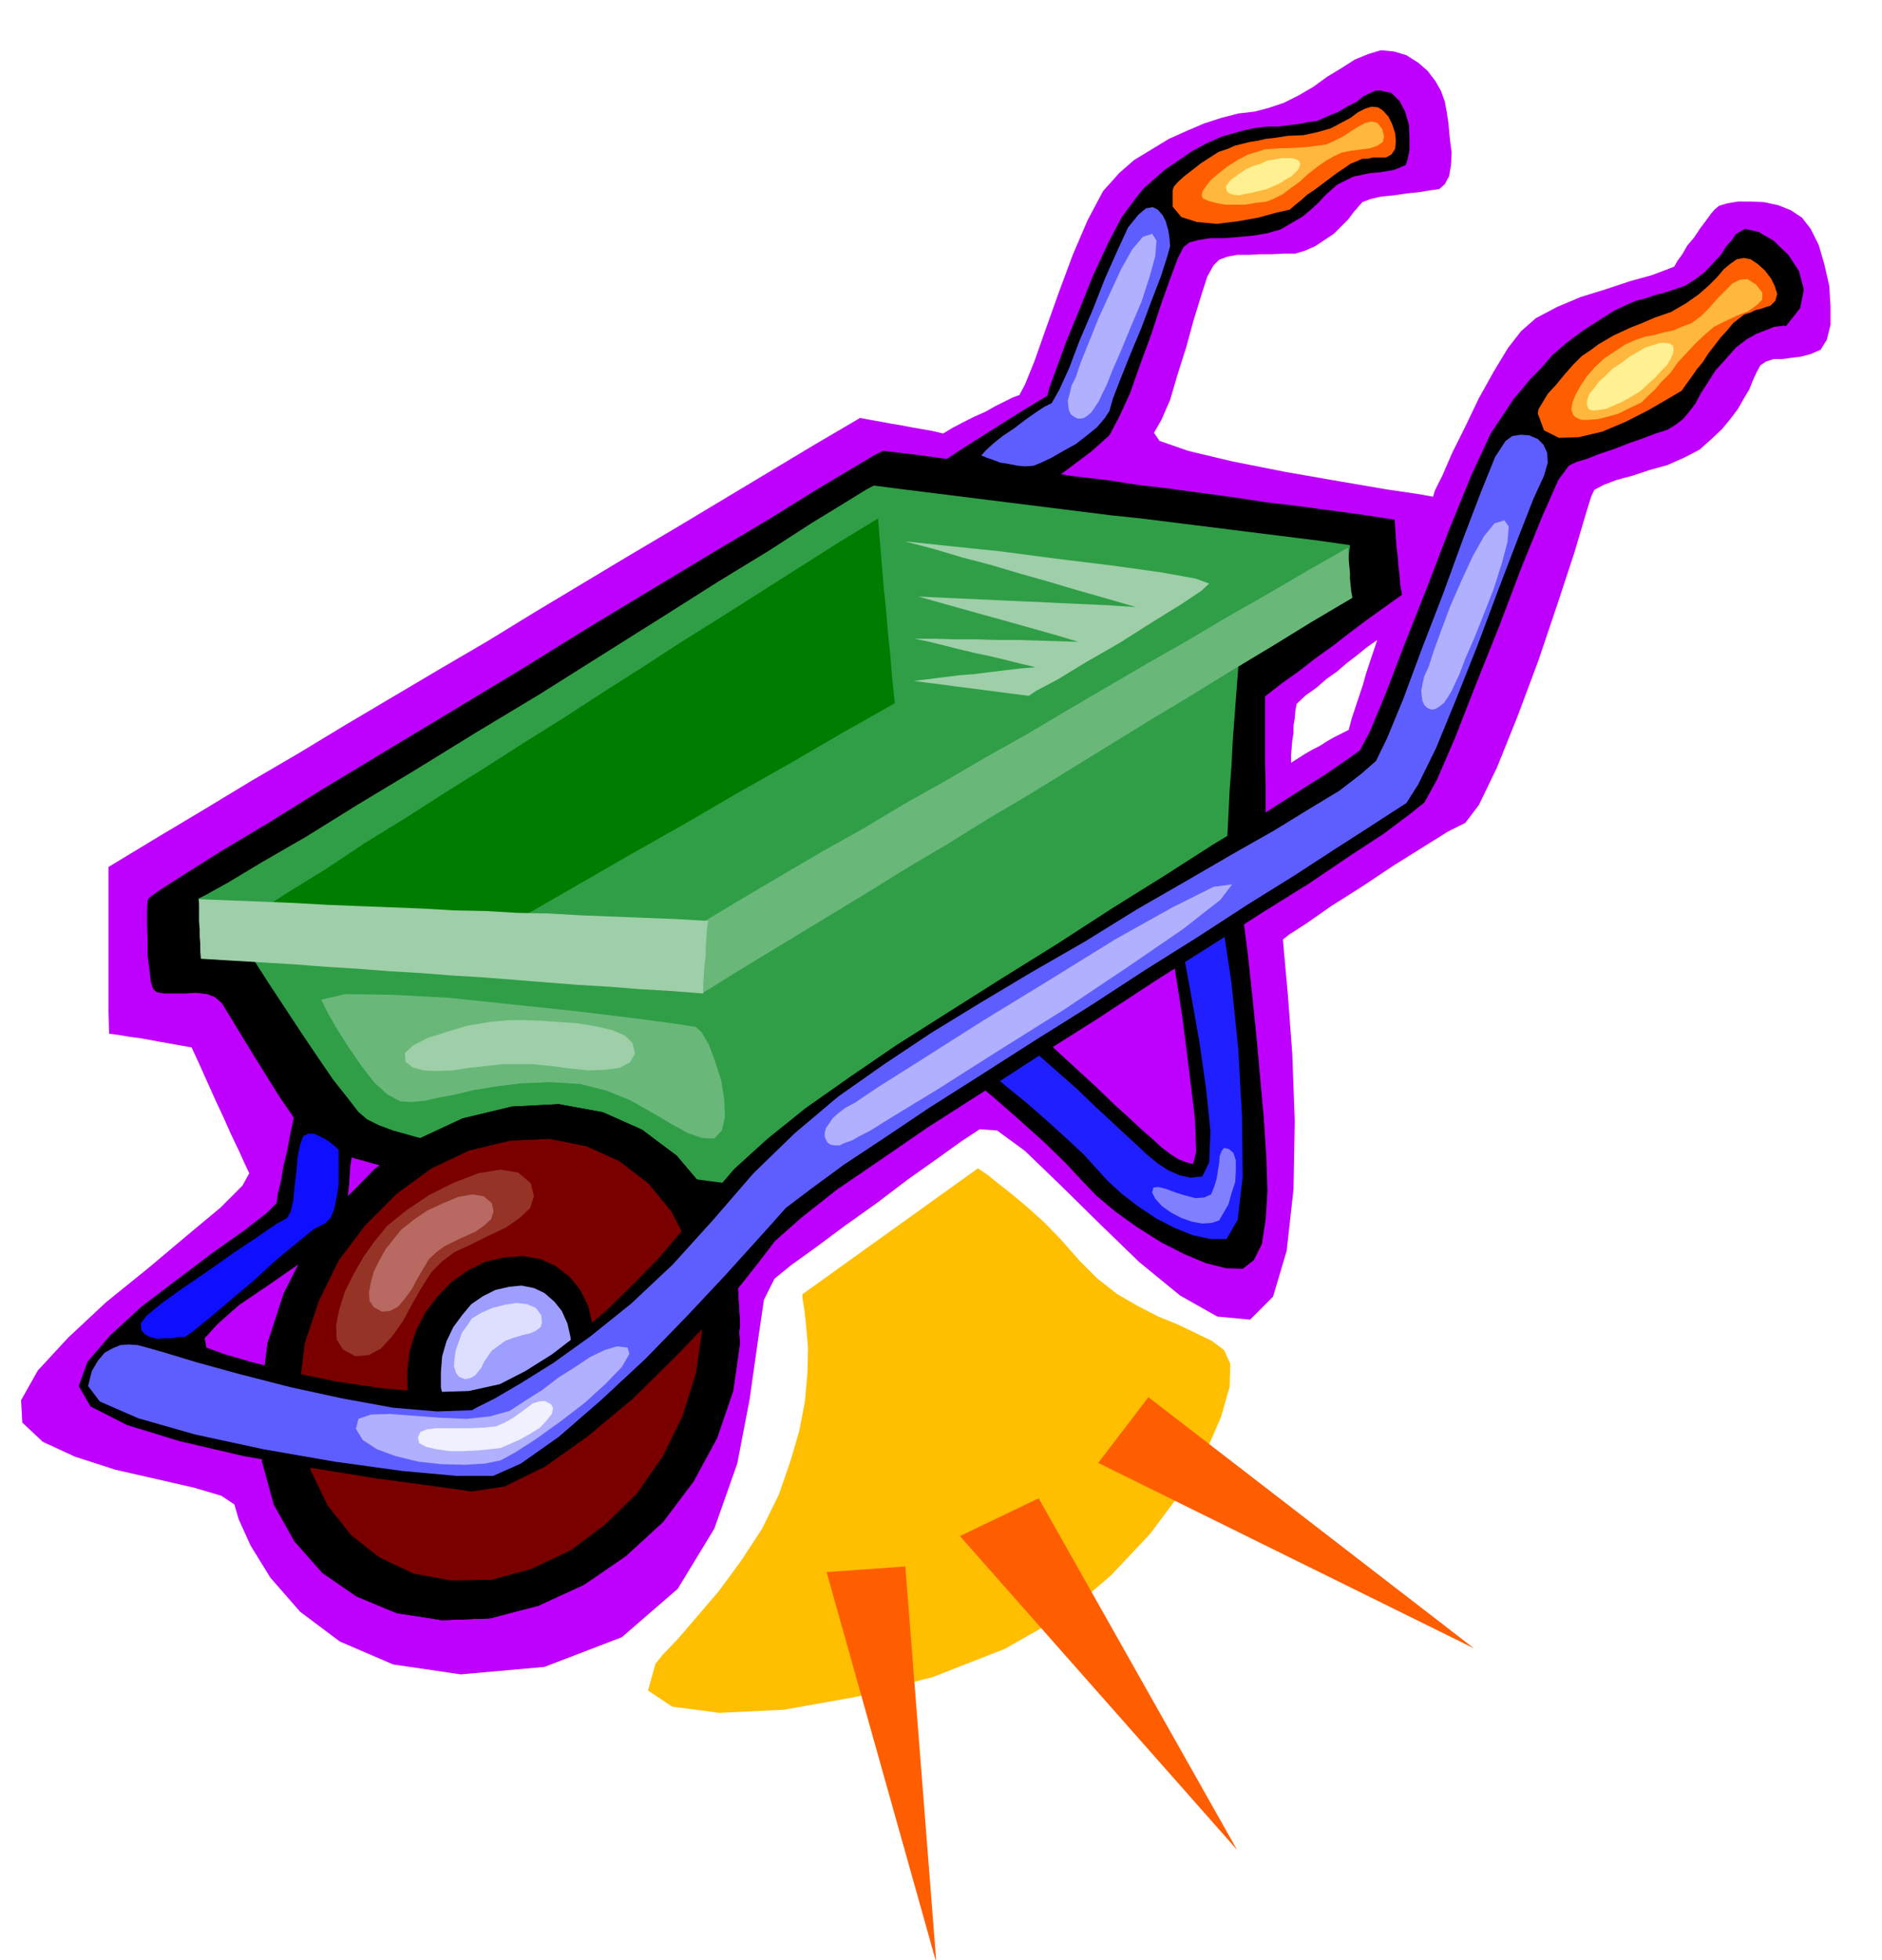 <svg xmlns="http://www.w3.org/2000/svg" width="490.455" height="510.574" fill-rule="evenodd" stroke-linecap="round" preserveAspectRatio="none" viewBox="0 0 3035 3160"><style>.pen0{stroke:#000;stroke-width:1;stroke-linejoin:round}.pen1{stroke:none}.brush2{fill:#000}.brush12{fill:#ff5e00}.brush15{fill:#b0b0ff}.brush19{fill:#fff091}</style><path d="m175 1398 76-46 77-46 76-46 77-45 76-46 76-45 76-45 77-45 75-46 75-45 75-45 76-45 75-45 75-45 75-45 75-44 16 3 17 3 16 3 18 3 16 3 17 3 17 3 17 4 15-9 17-9 18-9 18-8 16-9 16-8 12-6 11-4 9-17 15-37 18-51 21-59 23-62 24-56 25-47 26-29 24-21 28-17 28-17 29-13 28-12 28-9 27-7 26-3 23-6 24-8 24-12 24-14 22-16 23-14 22-14 22-9 20-6 21 2 20 6 19 12 15 13 13 17 9 16 6 17 3 16 3 20 2 23 3 23-1 20-3 18-7 13-9 8-15 2-18 3-20 2-20 3-21 2-17 4-13 5-7 8-7 8-9 12-11 11-12 12-15 10-15 10-16 7-16 5h-19l-19 1h-19l-18 1h-19l-16 3-13 5-9 9-10 18-10 31-12 39-12 44-14 44-12 41-14 32-12 21 9 13 46 16 71 17 86 17 86 15 76 13 54 8 22 4 3-10 12-24 16-37 21-42 22-46 24-43 23-38 21-27 24-21 34-18 38-16 42-13 39-13 33-9 24-9 13-5 5-9 8-11 8-14 11-13 10-15 9-12 8-11 6-7 7-6 13-4 18-3h21l21 1 23 5 20 8 18 12 14 18 13 26 9 31 8 35 2 33v30l-6 24-10 16-16 7-15 4-16 2-14 2h-15l-12 4-9 6-6 11-6 13-6 15-9 15-9 16-12 16-14 17-17 16-19 17-25 13-27 12-29 8-27 9-26 7-21 8-15 8-5 11-9 29-18 61-27 82-31 92-34 91-33 82-29 60-22 29-28 14-40 25-48 30-51 34-49 31-40 28-28 18-10 8 2 24 6 66 7 94 4 109-2 110-11 99-22 74-37 37-53-5-60-34-66-54-65-63-64-63-55-53-45-33-28-2-29 19-39 28-48 34-50 38-52 37-47 35-39 28-27 22-17 34-10 68-13 92-20 104-37 105-59 97-90 78-125 48-135 12-109-16-86-37-64-48-48-55-32-52-19-42-7-24-21-14-44-13-61-14-66-15-65-21-52-24-33-31-2-36 27-48 49-53 61-57 68-55 63-53 54-45 35-35 11-20-8-17-9-20-12-25-12-27-14-30-13-29-13-29-12-26-17-3-17-3-17-3-16-3-17-3-16-2-17-3-16-2-1-34v-235zm1916-263-2 11-1 12-2 12v12l-2 12-1 12-1 12v12l11-7 11-7 12-7 12-6 11-7 12-7 12-6 12-6 5-19 6-18 6-18 6-18 5-18 6-18 6-18 6-18-17 12-16 13-17 13-15 13-17 12-16 14-17 12-15 14z" class="pen1" style="fill:#bf00ff"/><path d="m240 1448-2 5-1 16v21l1 25v25l3 24 2 18 4 13 6 5 12 2h34l17-1 18 2 13 5 11 10 25 41 25 41 23 37 22 35 20 29 19 24 17 17 15 10 22 7 26 9 29 8 31 9 31 7 32 8 32 6 31 6 36 4 49 7 58 8 65 9 67 9 70 9 67 9 64 9 50-36 51-36 51-35 51-35 50-36 51-36 51-35 51-35 50-36 50-35 50-35 51-35 50-36 50-34 50-36 51-34-1-36v-108l-1-36v-108l27-21 28-20 27-21 28-20 27-21 28-21 28-20 28-20-3-16-1-15-2-16-1-15-2-15-1-15-1-15-1-14-52-8-52-7-52-7-51-6-52-8-52-7-51-7-51-6-52-8-52-6-52-8-51-6-52-7-51-7-51-7-51-6-14 7-37 22-57 34-74 46-89 53-98 59-106 64-108 67-111 67-108 65-101 61-90 56-77 46-60 38-39 25-15 11z" class="pen1 brush2"/><path d="m822 1844 76-4 71 11 63 25 56 38 45 49 34 59 20 68 6 76-11 77-26 76-38 70-49 65-60 55-67 46-74 34-77 20-79 3-72-11-65-27-55-38-45-51-33-59-19-69-3-76 10-79 26-75 38-70 51-62 58-56 68-44 73-33 78-18z" class="pen0 brush2"/><path d="m1323 870 45-30 46-29 46-29 46-28 45-30 46-29 46-29 46-28 3-12 11-30 16-44 21-51 22-55 24-52 23-44 23-31 12-15 16-14 18-16 22-15 22-15 24-13 25-11 25-7 15-4 16-3 17-2h17l16-2 17-2 15-3 15-2 18-8 17-7 15-9 14-7 11-9 11-5 8-4h8l18 4 13 13 9 17 6 21 1 21v20l-3 15-3 9-9 4-10 4-12 2-12 2-14 1-14 3-14 3-12 6-14 7-10 9-10 9-10 11-12 11-13 11-17 10-19 11-21 6-23 4-23 2-23 2h-23l-19 3-15 4-9 7-9 17-12 32-15 42-16 49-18 49-17 48-18 39-15 28-29 26-48 36-62 42-67 44-69 39-62 34-51 22-31 8-20-5-15-7-13-9-7-11-5-13v-13l4-13 9-12zm181 818 7 6 22 18 32 26 39 33 40 35 40 36 34 33 27 29 23 24 31 26 35 25 38 24 37 19 36 15 32 8 27 1 18-14 13-26 6-39 3-47-2-56-4-62-6-66-6-67-7-68-7-65-8-61-7-53-9-46-9-34-10-20-10-5-14 2-15 5-16 5-14 8-14 8-11 10-8 11-1 14 4 31 10 61 13 80 14 90 11 87 9 75 2 53-5 20-12-3-12-5-14-9-13-10-14-13-14-12-14-13-13-12-21-19-29-28-36-33-38-35-38-34-34-28-26-19-15-6-12 3-15 10-17 13-15 16-14 14-9 15-2 11 7 8z" class="pen1 brush2"/><path d="m1574 1712 6 5 18 14 25 21 32 26 32 28 32 29 28 26 21 23 18 20 23 21 26 20 30 20 29 15 30 12 28 6h26l18-31 8-69-1-97-6-108-11-108-14-93-14-65-13-21-13 2-10 3-10 3-7 5-7 5-4 7-3 8 1 11 4 26 11 54 13 70 14 79 11 77 7 68-2 50-11 23-19 2-18-4-18-8-17-11-17-14-15-14-15-14-11-10-17-16-25-23-30-29-33-29-33-29-29-23-23-16-13-4-9 2-8 6-9 7-6 10-6 9-2 9 1 8 7 6z" class="pen1" style="fill:#1f1fff"/><path d="M320 1449v1l1 5 1 8 2 10 1 11 2 13 2 14 2 14 3 3 8 4 11 1 14 2 13 1 12 2 9 2 7 6 25 39 27 41 27 41 27 40 24 35 23 29 17 22 14 12 18 9 24 9 25 7 29 8 29 6 31 6 29 5 29 5 32 3 45 6 52 7 59 8 61 8 63 9 60 8 58 9 93-66 93-66 93-65 93-65 92-65 93-65 92-65 93-64 1-42 2-40 2-41 3-40 2-40 3-40 3-40 3-39 21-15 22-14 21-14 22-13 21-15 22-13 22-14 22-13v-11l1-10 1-11 1-10 1-11 1-11 1-11 1-10-49-7-48-6-48-6-48-6-48-6-48-6-48-6-48-5-48-6-48-6-48-6-48-6-48-6-48-6-48-6-47-6-13 7-34 21-54 33-68 44-82 50-90 57-97 61-100 63-103 62-99 61-93 56-82 51-71 41-55 33-36 20-12 6z" class="pen1" style="fill:#309e47"/><path d="m825 1785 76-4 71 13 63 28 56 42 44 52 33 65 20 73 5 82-11 84-26 81-38 76-49 69-60 58-67 49-74 35-77 21-79 3-72-14-65-29-55-41-45-56-32-65-19-74-3-82 11-85 26-80 38-75 51-67 58-59 68-47 73-34 79-19z" class="pen0 brush2"/><path d="m825 1785 76-4 71 13 63 28 56 42 44 52 33 65 20 73 5 82-11 84-26 81-38 76-49 69-60 58-67 49-74 35-77 21-79 3-72-14-65-29-55-41-45-56-32-65-19-74-3-82 11-85 26-80 38-75 51-67 58-59 68-47 73-34 79-19z" class="pen0 brush2"/><path d="m822 1839 64-3 60 12 53 24 47 36 37 45 29 56 16 63 5 71-10 71-22 70-32 65-41 59-51 50-56 42-63 30-65 18-66 1-60-11-55-26-46-36-38-48-27-56-17-64-2-69 9-73 23-69 32-65 43-57 50-50 56-41 61-29 66-16zm-8 189-31 7-28 14-26 18-23 24-20 26-15 30-10 32-4 34 1 32 8 29 13 26 18 22 21 16 25 12 27 5h31l30-8 29-14 26-19 23-23 18-28 16-29 10-33 5-32-3-33-7-30-13-26-17-21-22-17-24-11-28-5-30 2z" class="pen0" style="fill:#7a0000"/><path d="m821 2075 20-2 20 4 17 8 16 14 12 15 9 20 5 22 2 25-4 24-8 25-11 22-13 21-17 17-18 14-20 10-20 7h-22l-19-4-18-10-15-12-12-17-9-19-5-22v-24l2-26 7-24 11-23 14-19 15-18 19-13 20-10 22-5z" class="pen1" style="fill:#9e9eff"/><path d="m873 2121 1 11-2 8-8 6-9 4-13 3-13 4-14 5-11 8-11 8-7 10-6 9-4 9-5 6-5 6-7 4-9 2-10-4-5-7-3-10 1-12 2-14 5-14 5-14 8-11 8-12 15-9 18-8 20-5 19-3 17 2 14 6 9 12z" class="pen1" style="fill:#dedeff"/><path d="m856 1908 5 21-6 19-17 16-23 16-28 13-28 14-26 12-20 15-17 17-16 25-15 26-15 28-17 24-18 20-20 11-22 2-20-11-10-16-1-23 5-25 9-29 14-28 16-28 17-24 21-26 31-25 37-25 40-20 39-15 36-6 29 5 20 17z" class="pen1" style="fill:#943326"/><path d="m793 1940 3 13-4 13-11 10-14 10-18 8-17 8-16 8-12 9-12 11-9 15-10 17-9 17-11 15-11 13-13 7-13 1-13-7-7-10-1-14 3-16 5-18 9-18 10-18 12-15 13-16 20-16 22-15 26-12 24-10 23-4 18 3 13 11z" class="pen1" style="fill:#b86961"/><path d="m2880 526-3-1-6 1-10 1-12 5-16 6-16 9-17 13-17 19-17 19-12 19-11 17-9 17-10 13-10 12-12 9-13 8-19 6-21 8-23 8-23 9-24 8-20 8-17 5-12 6-17 23-26 59-33 81-36 95-38 95-34 87-29 67-20 36-25 20-40 30-55 36-65 44-77 48-84 54-90 57-93 61-95 60-91 59-86 55-77 53-69 47-57 45-43 38-26 34-30 38-47 55-60 62-67 66-72 60-69 49-65 32-53 8-65-9-89-12-105-17-109-19-103-24-85-26-59-30-19-33 14-39 37-43 50-46 58-44 57-43 51-36 36-28 16-16 2-15 5-20 4-24 6-25 5-27 5-23 4-20 4-14 6-7 14 2 18 8 20 12 18 12 16 13 8 10v6l-7 8-5 19-4 25-2 30-3 28v43l1 8-12 7-30 19-41 26-46 32-46 31-35 31-21 23 3 15 27 10 48 14 63 16 73 15 75 11 73 6 64-2 50-11 41-21 43-27 43-33 44-37 43-42 43-44 40-47 39-47 42-49 54-49 61-49 71-50 76-52 82-52 87-55 90-56 88-57 85-53 78-50 71-43 61-39 49-31 35-24 21-15 16-30 25-60 31-81 36-91 36-94 35-86 32-69 28-42 9-14 13-15 14-17 17-17 18-21 23-20 27-20 31-20 19-12 19-9 16-7 16-4 14-5 16-4 15-5 18-6 16-10 16-12 13-14 13-14 9-14 9-10 5-8 2-2 14-8 22 5 24 14 24 23 17 26 8 30-6 30-23 29z" class="pen1 brush2"/><path d="m1132 1488 65-39 66-39 65-38 66-37 65-39 66-37 65-38 66-37 64-38 65-38 65-38 65-37 64-38 65-37 65-38 65-37v10l1 10 1 10 1 11v9l1 11 1 9 2 11-66 39-65 40-65 39-65 40-65 39-65 40-65 40-65 40-66 39-66 41-66 39-66 41-66 40-66 40-66 40-66 41v-114zm-614 124 3 6 9 18 14 24 19 30 20 29 21 27 21 19 21 11 18 1 21-2 22-5 27-5 29-7 36-6 40-5 49-2 48 3 43 11 39 16 35 20 29 17 27 15 23 8 20 1 12-13 5-21-1-29-5-31-10-31-10-27-12-20-9-8-32-5-67-9-91-11-103-11-105-11-94-5-73-1-39 9z" class="pen1" style="fill:#69b87a"/><path d="m766 1524 84-50 85-49 85-49 85-48 84-49 85-48 84-49 85-48-4-38-3-37-4-38-3-37-4-38-3-37-3-37-3-36-64 39-63 40-63 40-63 40-64 40-63 41-63 40-63 41-64 40-64 41-64 40-64 41-65 40-63 42-65 40-63 42 45 4 47 6 45 4 47 6 45 5 47 5 45 5 47 6z" class="pen1" style="fill:#007d00"/><path d="m1891 307 2-6 7-8 10-9 13-10 14-11 14-9 14-9 15-5 11-5 12-3 12-3 13-2 13-3 17-2 19-3 25-1 23-5 21-6 17-9 15-8 12-9 12-6 10-3 10 1 8 5 9 10 6 12 5 15 1 13-1 12-6 9-9 5h-21l-8 2h-9l-9 4-10 4-10 7-12 8-12 9-12 9-12 9-12 8-10 9-10 8-8 7-22 5-29 8-34 6-33 4-32-3-25-8-14-17v-26zm589 360 1-7 6-10 9-15 13-14 14-17 14-16 14-14 15-10 12-9 12-7 12-7 13-6 15-7 18-7 21-9 26-9 24-14 20-14 16-14 14-14 11-13 11-9 10-7 11-2 11 2 12 8 11 10 10 13 6 12 4 13-3 11-8 8-7 2-8 3-9 2-8 4-10 3-9 7-9 7-9 11-11 12-10 13-10 13-9 14-10 12-9 13-8 11-7 10-22 13-31 18-37 19-38 16-38 9-32 1-24-12-10-27z" class="pen1 brush12"/><path d="m761 2274 9-5 28-14 41-24 53-33 60-43 66-53 67-63 66-73 64-74 67-65 70-59 74-52 75-50 80-49 82-49 87-50 84-52 80-46 74-43 67-38 57-35 48-29 35-27 24-21 18-37 26-63 30-81 34-88 32-88 29-76 23-57 17-26 11-8 14-2 13 1 14 6 9 9 6 13 1 16-6 21-17 37-25 64-31 81-34 91-35 88-32 78-29 59-19 30-25 16-40 26-53 34-63 41-74 46-80 52-86 54-89 58-91 57-86 55-82 52-73 49-65 43-53 39-41 31-23 26-28 31-47 52-60 64-68 70-72 67-68 59-61 43-45 20h-58l-88-8-109-15-115-20-111-24-91-26-62-27-19-25 6-24 10-17 11-13 13-7 12-5 14-1 14 1 15 4 28 8 53 16 69 19 82 21 83 18 82 15 71 6 56-2zm821-1539h2l7 3 9 3 13 5 13 2 15 3 13 1 13-1 12-5 17-8 19-11 20-11 18-14 16-13 12-14 8-12 6-21 12-31 16-40 18-43 16-43 15-39 10-31 5-18-1-13-2-13-4-14-5-10-8-9-8-4-11 2-12 10-17 21-17 37-20 45-20 51-21 49-17 45-16 35-12 21-12 6-15 10-17 12-17 13-18 12-15 12-12 11-8 9z" class="pen1" style="fill:#5e5eff"/><path d="m227 2134 9-12 24-20 35-25 41-28 41-29 39-26 29-20 18-10 6-11 4-18 2-22 3-24 2-24 4-19 5-14 8-4h9l9 4 8 4 8 5 5 4 5 4 3 3 2 2v56l-3 20-4 20-6 14-9 9-18 9-27 22-34 28-37 34-38 32-33 28-26 21-13 9h-10l-11 2h-12l-11 1-12-3-8-4-6-7-1-11z" class="pen1" style="fill:#0f0fff"/><path d="m574 2304 4-16 20-7 30-1 40 3 41 3 43 2 38-4 32-9 26-17 27-17 26-20 27-17 24-16 23-11 20-6 17 2 3 10-12 21-26 27-34 31-39 30-39 28-34 22-24 13-25 5-32 2-38-1-37-4-37-9-30-11-23-15-11-18z" class="pen1 brush15"/><path d="m1858 1923 2-8 8-1 12 3 16 6 16 5 16 4 14-1 11-5 5-12 4-13 2-13 2-12 1-12 3-8 4-5 8 2 7 6 4 12v16l-1 19-6 18-5 18-8 14-7 12-12 4-15 1-17-3-17-6-17-9-14-10-11-12-5-10z" class="pen1" style="fill:#8080ff"/><path d="m674 2318 4-9 10-4 15-2h59l20-1 18-2 14-6 14-8 11-8 11-8 9-7 10-3 9-1 10 5 4 6-2 10-8 10-11 12-16 10-16 9-18 8-14 6-18 2-20 2-22 1h-22l-21-3-17-4-11-6-2-9z" class="pen1" style="fill:#f0f0ff"/><path d="m2030 244 9-3 12-1 13-1h15l15-1 15-1 15-2 15-2 13-6 14-7 12-8 13-8 11-6 10-2 9 2 8 10 3 12-2 9-9 6-11 4-15 2-16 2-15 3-13 6-14 8-14 10-14 11-13 12-14 10-13 10-14 7-12 5-17 2-17 3h-34l-15-3-11-3-9-4-2-4 1-7 6-9 9-11 12-10 14-11 16-10 17-9 17-5zm575 322 17-11 16-7 15-5 16-3 14-4 15-3 14-6 16-6 15-11 14-14 13-15 13-13 11-11 12-6 12-1 14 9 10 13v11l-9 9-14 10-18 7-19 9-18 9-14 12-15 14-14 15-15 16-12 17-14 14-12 14-12 11-9 9-19 9-18 9-18 5-16 4-15 1h-11l-9-4-4-4-3-9 2-11 5-13 8-14 10-15 13-15 15-14 18-12z" class="pen1" style="fill:#ffb83d"/><path d="m2615 585 13-10 14-8 12-7 13-4 10-3h9l7 1 5 4 1 5-1 7-4 9-6 10-9 9-10 11-12 11-12 11-15 9-14 8-14 6-11 5-12 2-8 1-7-1-3-3-2-7 1-7 3-9 7-8 8-11 11-10 11-11 15-10z" class="pen1 brush19"/><path d="m2304 1075 8-25 12-33 15-40 18-41 18-39 18-32 17-21 16-5 7 10-2 25-9 34-13 41-16 41-16 40-14 32-9 24-7 15-6 13-6 10-6 9-6 5-6 4-5 2h-5l-6-3-4-4-3-6-1-7-1-10 2-11 3-13 7-15zm-925 703 37-25 73-46 96-61 108-66 105-65 93-52 66-33 30-4-19 25-60 47-89 61-103 69-107 67-96 61-74 45-37 23-16 8-12 7-12 4-8 4h-8l-6-1-5-3-2-3-3-7v-6l2-8 5-7 6-9 9-8 12-9 15-8zm356-1170 8-24 13-32 16-40 18-39 18-39 18-32 17-20 15-5 7 11-2 25-9 33-13 40-17 40-16 39-14 32-9 23-7 14-6 13-6 9-6 9-6 5-6 4-5 1h-5l-6-3-5-4-3-6-1-6-1-10 3-11 3-13 7-14z" class="pen1 brush15"/><path d="m2033 264 11-5 12-2 10-2h18l6 2 4 2 3 5-1 3-2 6-5 5-6 6-9 5-9 6-11 5-11 5-13 3-12 3-11 2-9 2-9-1-6-2-4-3-1-2-1-6 3-5 5-6 7-5 8-6 9-6 11-5 13-4z" class="pen1 brush19"/><path d="m321 1450 51 2 51 2 51 2 52 3 51 2 52 2 51 2 52 3 51 1 51 3 51 1 52 3 51 2 51 2 51 2 52 3-2 14-1 15-1 14v15l-2 14-1 15-1 15v15l-51-4-51-3-51-4-50-3-51-4-50-4-51-4-50-3-51-4-51-3-51-4-50-3-51-4-50-3-51-3-50-3-1-12v-12l-1-12v-12l-1-12v-36zm703 249-8 14-17 9-23 3-27 1-30-3-30-4-29-3h-50l-26 3-28 3-26 4-26 1-21-1-18-5-11-9-1-14 13-12 23-12 31-10 34-10 35-6 32-3h27l25 1 28 2 30 2 30 5 26 6 21 9 12 12 4 17zm435-826 20 2 56 6 78 8 91 12 90 11 79 11 55 10 22 8-13 12-33 22-47 29-52 33-54 31-46 28-34 18-12 8-24-3-23-3-23-3-23-3-24-3-22-3-24-3-22-3 24-3 24-3 24-3 25-2 24-3 25-3 25-3 25-2-25-6-24-6-25-6-24-5-25-6-24-6-24-6-24-5h33l33 1h33l33 1h33l33 1 33 1 33 1-33-10-32-9-32-9-32-9-33-9-32-9-32-9-32-9 43 2 44 2 43 2 45 2 43 2 44 2 44 2 45 3-48-14-46-13-47-14-46-13-47-14-46-12-47-14-46-12z" class="pen1" style="fill:#9ecfa8"/><path d="m1057 2683-12 43 39 26 76 10 104-5 118-21 123-32 115-45 97-55 75-64 63-67 50-67 39-63 25-58 14-49 1-37-10-22-20-15-25-12-29-14-32-13-33-17-33-19-32-25-29-29-29-33-28-29-28-25-25-21-23-18-16-13-12-8-3-2-283 203v6l3 18 3 27 3 36-1 41-4 45-9 47-14 48-19 55-27 55-34 52-36 49-36 42-30 35-24 25-12 15z" class="pen1" style="fill:#ffbf00"/><path d="m1333 2535 177 630-50-639-127 9zm215-58 447 506-320-567-127 61zm223-118 606 299-525-405-81 106z" class="pen1 brush12"/></svg>
